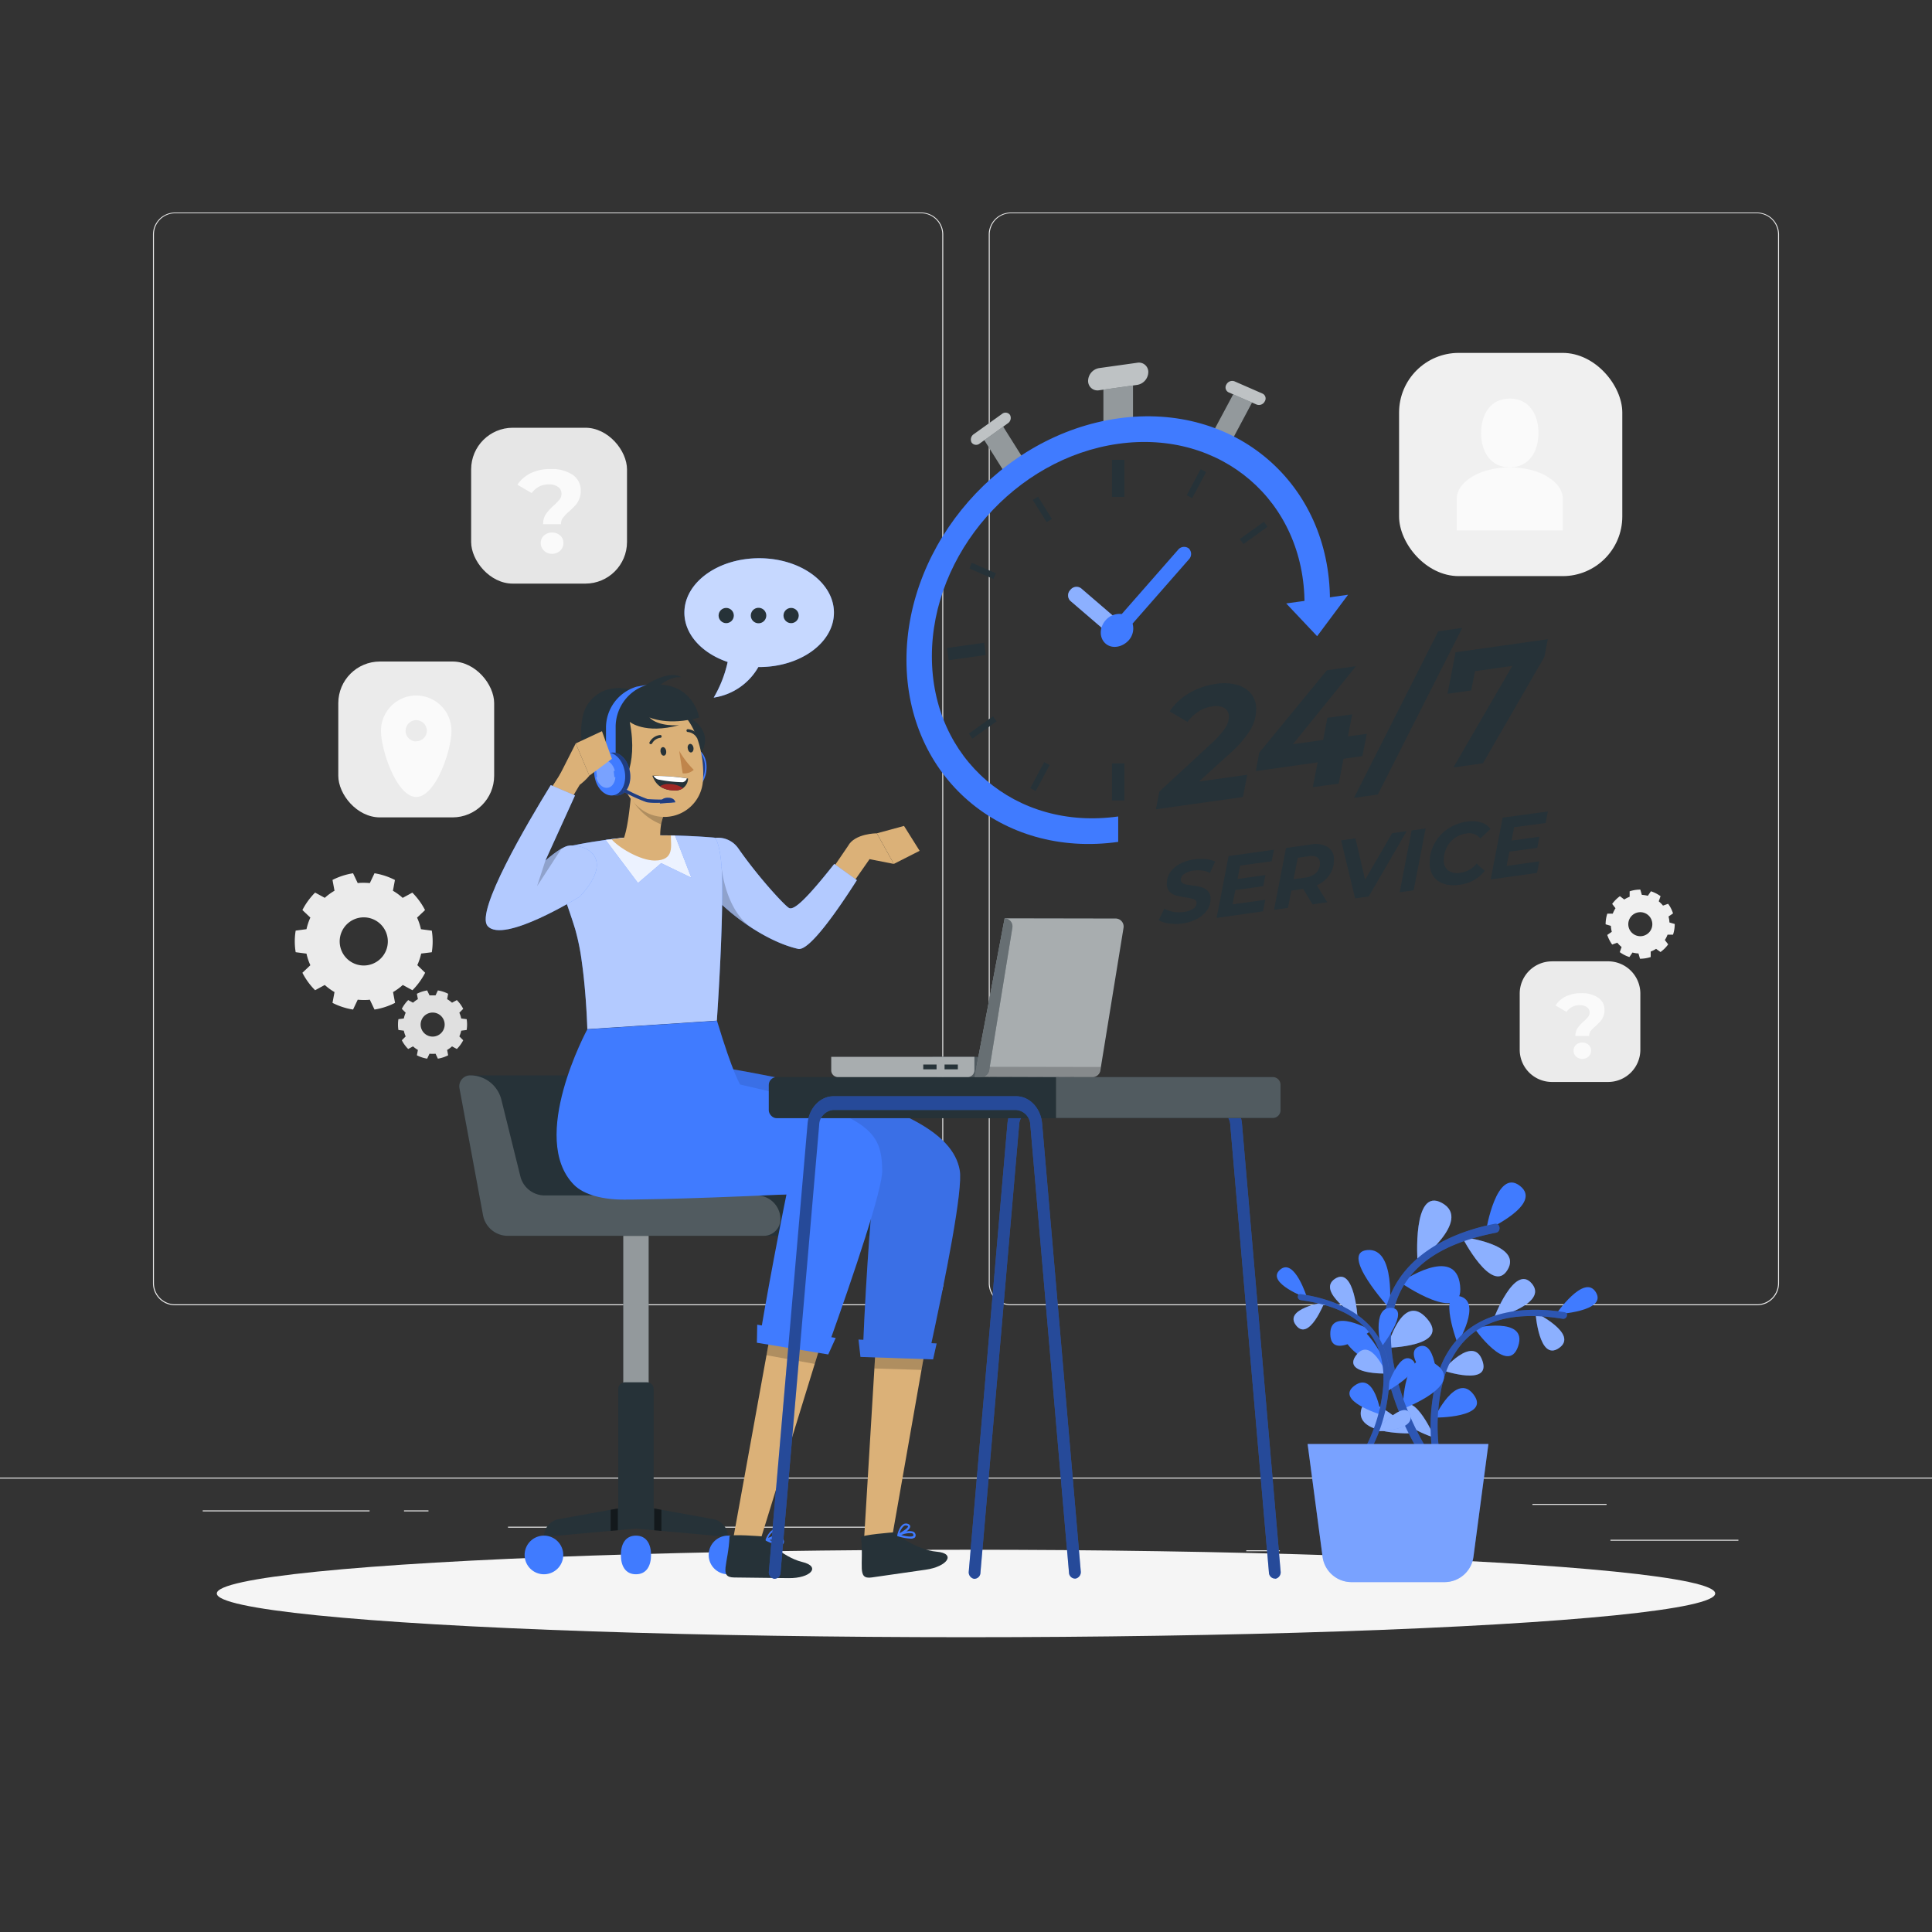 <svg xmlns="http://www.w3.org/2000/svg" viewBox="0 0 500 500"><rect x="0" y="0" width="500" height="500" fill="#333333" stroke="none"/><g id="freepik--background-complete--inject-2"><rect x="416.78" y="398.49" width="33.12" height="0.25" style="fill:#ebebeb"></rect><rect x="322.53" y="401.21" width="8.69" height="0.25" style="fill:#ebebeb"></rect><rect x="396.59" y="389.21" width="19.19" height="0.25" style="fill:#ebebeb"></rect><rect x="52.46" y="390.89" width="43.19" height="0.25" style="fill:#ebebeb"></rect><rect x="104.56" y="390.89" width="6.33" height="0.25" style="fill:#ebebeb"></rect><rect x="131.47" y="395.11" width="93.68" height="0.25" style="fill:#ebebeb"></rect><path d="M238.4,337.8H45.3a5.71,5.71,0,0,1-5.71-5.71V60.66A5.71,5.71,0,0,1,45.3,55H238.4a5.71,5.71,0,0,1,5.71,5.71V332.09A5.71,5.71,0,0,1,238.4,337.8ZM45.3,55.2a5.47,5.47,0,0,0-5.46,5.46V332.09a5.47,5.47,0,0,0,5.46,5.46H238.4a5.47,5.47,0,0,0,5.46-5.46V60.66a5.47,5.47,0,0,0-5.46-5.46Z" style="fill:#ebebeb"></path><path d="M454.7,337.8H261.6a5.71,5.71,0,0,1-5.71-5.71V60.66A5.71,5.71,0,0,1,261.6,55H454.7a5.71,5.71,0,0,1,5.71,5.71V332.09A5.71,5.71,0,0,1,454.7,337.8ZM261.6,55.2a5.47,5.47,0,0,0-5.46,5.46V332.09a5.47,5.47,0,0,0,5.46,5.46H454.7a5.47,5.47,0,0,0,5.46-5.46V60.66a5.47,5.47,0,0,0-5.46-5.46Z" style="fill:#ebebeb"></path><rect y="382.4" width="500" height="0.25" style="fill:#ebebeb"></rect><rect x="362.08" y="91.33" width="57.77" height="57.77" rx="15.44" style="fill:#f0f0f0"></rect><path d="M398.15,112.05c0,4.92-2.5,8.9-7.42,8.9s-7.42-4-7.42-8.9,2.5-8.91,7.42-8.91S398.15,107.13,398.15,112.05Z" style="fill:#fafafa"></path><path d="M390.73,137.28h13.73v-8.16c0-4.51-6.15-8.17-13.73-8.17S377,124.61,377,129.12v8.16Z" style="fill:#fafafa"></path><rect x="121.93" y="110.7" width="40.34" height="40.34" rx="10.78" style="fill:#e6e6e6"></rect><path d="M141.28,133.05a13.42,13.42,0,0,1,2.09-2.29,13.14,13.14,0,0,0,1.48-1.54,2.33,2.33,0,0,0,.47-1.42,2.1,2.1,0,0,0-.9-1.79,4,4,0,0,0-2.39-.65,5.27,5.27,0,0,0-2.55.59,5.52,5.52,0,0,0-1.88,1.66l-3.69-2.16a8.54,8.54,0,0,1,3.46-3,11.57,11.57,0,0,1,5.18-1.07,9.67,9.67,0,0,1,5.63,1.49A4.81,4.81,0,0,1,150.3,127a5.36,5.36,0,0,1-.42,2.2,5.74,5.74,0,0,1-1,1.6c-.4.44-.91.94-1.54,1.51a12.4,12.4,0,0,0-1.65,1.7,2.65,2.65,0,0,0-.52,1.66h-4.61A4.48,4.48,0,0,1,141.28,133.05Zm-.49,9.47a2.62,2.62,0,0,1-.84-2,2.53,2.53,0,0,1,.83-1.93,3.23,3.23,0,0,1,4.21,0,2.53,2.53,0,0,1,.82,1.93,2.62,2.62,0,0,1-.84,2,3.1,3.1,0,0,1-4.18,0Z" style="fill:#fafafa"></path><path d="M401.64,248.79h14.53a8.35,8.35,0,0,1,8.35,8.35v14.53a8.34,8.34,0,0,1-8.34,8.34H401.64a8.34,8.34,0,0,1-8.34-8.34V257.14a8.34,8.34,0,0,1,8.34-8.34Z" style="fill:#ebebeb"></path><path d="M408.26,266.09a10.41,10.41,0,0,1,1.62-1.77,9.94,9.94,0,0,0,1.15-1.2,1.76,1.76,0,0,0,.36-1.09,1.59,1.59,0,0,0-.7-1.38,3.05,3.05,0,0,0-1.85-.51,4,4,0,0,0-3.42,1.74l-2.86-1.67a6.56,6.56,0,0,1,2.68-2.34,9,9,0,0,1,4-.83,7.43,7.43,0,0,1,4.36,1.16,3.72,3.72,0,0,1,1.64,3.21,4.23,4.23,0,0,1-.32,1.7,4.37,4.37,0,0,1-.78,1.24,14.88,14.88,0,0,1-1.19,1.17,10.68,10.68,0,0,0-1.28,1.31,2.15,2.15,0,0,0-.4,1.29h-3.56A3.47,3.47,0,0,1,408.26,266.09Zm-.38,7.33a2,2,0,0,1-.64-1.52,2,2,0,0,1,.63-1.5,2.51,2.51,0,0,1,3.26,0,2,2,0,0,1,.64,1.5,2,2,0,0,1-.65,1.52,2.22,2.22,0,0,1-1.62.63A2.26,2.26,0,0,1,407.88,273.42Z" style="fill:#fafafa"></path><rect x="87.55" y="171.2" width="40.34" height="40.34" rx="10.78" style="fill:#ebebeb"></rect><path d="M107.72,180a9.12,9.12,0,0,0-9.12,9.13c0,5,4.08,17.12,9.12,17.12s9.12-12.09,9.12-17.12A9.12,9.12,0,0,0,107.72,180Zm0,11.88a2.75,2.75,0,1,1,2.75-2.75A2.75,2.75,0,0,1,107.72,191.84Z" style="fill:#fafafa"></path><path d="M111.75,246.44a17.86,17.86,0,0,0,0-5.59l-2.81-.37a15,15,0,0,0-1-3l2.06-1.95a18.14,18.14,0,0,0-3.29-4.52l-2.5,1.36a14.8,14.8,0,0,0-2.52-1.84l.52-2.79A17.76,17.76,0,0,0,96.92,226l-1.21,2.55c-.51-.05-1-.08-1.56-.08s-1.06,0-1.57.08L91.37,226a17.76,17.76,0,0,0-5.32,1.73l.52,2.79a14.8,14.8,0,0,0-2.52,1.84L81.55,231a18.14,18.14,0,0,0-3.29,4.52l2.06,1.95a15,15,0,0,0-1,3l-2.8.37a17.1,17.1,0,0,0,0,5.59l2.8.37a15,15,0,0,0,1,3l-2.06,1.95a18,18,0,0,0,3.29,4.52l2.5-1.36a14.8,14.8,0,0,0,2.52,1.84l-.52,2.79a17.76,17.76,0,0,0,5.32,1.73l1.21-2.55c.51.05,1,.08,1.57.08s1,0,1.56-.08l1.21,2.55a17.76,17.76,0,0,0,5.32-1.73l-.52-2.79a14.8,14.8,0,0,0,2.52-1.84l2.5,1.36a18.14,18.14,0,0,0,3.29-4.52L108,249.78a15.18,15.18,0,0,0,1-3Zm-17.6,3.43a6.23,6.23,0,1,1,6.22-6.22A6.23,6.23,0,0,1,94.15,249.87Z" style="fill:#ebebeb"></path><path d="M120.77,266.56a9.33,9.33,0,0,0,.11-1.4,9.13,9.13,0,0,0-.11-1.4l-1.41-.18a7.41,7.41,0,0,0-.48-1.49l1-1a9,9,0,0,0-1.65-2.27l-1.25.68a7.84,7.84,0,0,0-1.26-.92l.26-1.39a8.84,8.84,0,0,0-2.66-.87l-.6,1.28c-.26,0-.52,0-.78,0s-.53,0-.79,0l-.6-1.28a8.84,8.84,0,0,0-2.66.87l.26,1.39a7.84,7.84,0,0,0-1.26.92l-1.25-.68a9,9,0,0,0-1.65,2.27l1,1a7.41,7.41,0,0,0-.48,1.49l-1.4.18a8,8,0,0,0-.11,1.4,8.18,8.18,0,0,0,.11,1.4l1.4.18a7.32,7.32,0,0,0,.48,1.48l-1,1a9,9,0,0,0,1.65,2.26l1.25-.68a6.79,6.79,0,0,0,1.26.92l-.26,1.39a8.84,8.84,0,0,0,2.66.87l.6-1.28a7.72,7.72,0,0,0,1.57,0l.6,1.28a8.84,8.84,0,0,0,2.66-.87l-.26-1.39a6.79,6.79,0,0,0,1.26-.92l1.25.68a9,9,0,0,0,1.65-2.26l-1-1a7.32,7.32,0,0,0,.48-1.48Zm-8.8,1.71a3.11,3.11,0,1,1,3.11-3.11A3.12,3.12,0,0,1,112,268.27Z" style="fill:#e0e0e0"></path><path d="M429.74,246.38a10.11,10.11,0,0,0,1.07-.91,9.05,9.05,0,0,0,.91-1.07l-.86-1.12a7,7,0,0,0,.7-1.39l1.42,0a8.9,8.9,0,0,0,.44-2.76l-1.37-.4a6.76,6.76,0,0,0-.24-1.54l1.17-.8a8.5,8.5,0,0,0-1.27-2.49l-1.33.47a7.17,7.17,0,0,0-.52-.58c-.19-.19-.38-.36-.58-.53l.47-1.33a9.16,9.16,0,0,0-2.49-1.27l-.8,1.17a8.19,8.19,0,0,0-1.55-.24l-.4-1.36a8.71,8.71,0,0,0-2.76.44l0,1.41a7.59,7.59,0,0,0-1.39.71l-1.13-.86a9.2,9.2,0,0,0-2,2l.86,1.12a8,8,0,0,0-.71,1.4l-1.41,0a9,9,0,0,0-.44,2.76l1.36.4a8,8,0,0,0,.24,1.54l-1.17.81a9.16,9.16,0,0,0,1.27,2.49l1.33-.48c.17.2.34.4.53.59s.38.36.58.52l-.47,1.33a8.5,8.5,0,0,0,2.49,1.27l.8-1.17a6.76,6.76,0,0,0,1.54.24l.4,1.37a9,9,0,0,0,2.77-.44l0-1.42a7.54,7.54,0,0,0,1.39-.7Zm-7.43-5a3.11,3.11,0,1,1,4.4,0A3.1,3.1,0,0,1,422.31,241.37Z" style="fill:#f0f0f0"></path></g><g id="freepik--Shadow--inject-2"><ellipse id="freepik--path--inject-2" cx="250" cy="412.39" rx="193.89" ry="11.32" style="fill:#f5f5f5"></ellipse></g><g id="freepik--Stopwatch--inject-2"><polygon points="285.56 113.76 285.56 98.18 293.22 97.1 293.22 112.68 285.56 113.76" style="fill:#263238"></polygon><polygon points="260.09 122.44 254.35 113.3 259.24 109.8 264.97 118.93 260.09 122.44" style="fill:#263238"></polygon><polygon points="313.8 112.06 319.54 101.32 324.42 103.45 318.69 114.2 313.8 112.06" style="fill:#263238"></polygon><g style="opacity:0.5"><polygon points="285.56 113.76 285.56 98.18 293.22 97.1 293.22 112.68 285.56 113.76" style="fill:#fff"></polygon><polygon points="260.09 122.44 254.35 113.3 259.24 109.8 264.97 118.93 260.09 122.44" style="fill:#fff"></polygon><polygon points="313.8 112.06 319.54 101.32 324.42 103.45 318.69 114.2 313.8 112.06" style="fill:#fff"></polygon></g><path d="M294.31,99.61,284.47,101a2.43,2.43,0,0,1-2.87-2.47h0a3.41,3.41,0,0,1,2.87-3.27l9.84-1.38a2.43,2.43,0,0,1,2.87,2.46h0A3.42,3.42,0,0,1,294.31,99.61Z" style="fill:#263238"></path><path d="M260.83,109.55l-7.29,5.24a1.44,1.44,0,0,1-2.09-.26h0a1.67,1.67,0,0,1,.56-2.17l7.3-5.23a1.42,1.42,0,0,1,2.08.26h0A1.66,1.66,0,0,1,260.83,109.55Z" style="fill:#263238"></path><path d="M325.24,104.71l-7.3-3.18a1.41,1.41,0,0,1-.56-2h0a1.69,1.69,0,0,1,2.09-.85l7.29,3.19a1.39,1.39,0,0,1,.56,2h0A1.68,1.68,0,0,1,325.24,104.71Z" style="fill:#263238"></path><path d="M294.31,99.61,284.47,101a2.43,2.43,0,0,1-2.87-2.47h0a3.41,3.41,0,0,1,2.87-3.27l9.84-1.38a2.43,2.43,0,0,1,2.87,2.46h0A3.42,3.42,0,0,1,294.31,99.61Z" style="fill:#fff;opacity:0.7"></path><path d="M260.83,109.55l-7.29,5.24a1.44,1.44,0,0,1-2.09-.26h0a1.67,1.67,0,0,1,.56-2.17l7.3-5.23a1.42,1.42,0,0,1,2.08.26h0A1.66,1.66,0,0,1,260.83,109.55Z" style="fill:#fff;opacity:0.7"></path><path d="M325.24,104.71l-7.3-3.18a1.41,1.41,0,0,1-.56-2h0a1.69,1.69,0,0,1,2.09-.85l7.29,3.19a1.39,1.39,0,0,1,.56,2h0A1.68,1.68,0,0,1,325.24,104.71Z" style="fill:#fff;opacity:0.7"></path><path d="M289.39,211.3c-26.63,3.74-48.22-14.81-48.22-41.44s21.59-51.26,48.22-55,48.22,14.81,48.22,41.44l6.58-.92c0-30.27-24.54-51.35-54.8-47.1s-54.8,32.24-54.8,62.5,24.53,51.35,54.8,47.1Z" style="fill:#407BFF"></path><rect x="265.32" y="200.19" width="7.64" height="1.6" transform="translate(-34.93 343.73) rotate(-61.9)" style="fill:#263238"></rect><rect x="305.81" y="124.38" width="7.64" height="1.6" transform="translate(53.36 339.34) rotate(-61.9)" style="fill:#263238"></rect><rect x="253.53" y="144.36" width="1.6" height="6.8" transform="translate(17.12 321.69) rotate(-66.41)" style="fill:#263238"></rect><rect x="268.34" y="127.48" width="1.6" height="6.77" transform="matrix(0.85, -0.53, 0.53, 0.85, -28.37, 163.25)" style="fill:#263238"></rect><rect x="250.49" y="187.45" width="7.68" height="1.6" transform="translate(-62.06 183.59) rotate(-35.66)" style="fill:#263238"></rect><rect x="320.61" y="137.11" width="7.68" height="1.6" transform="translate(-19.56 215.01) rotate(-35.66)" style="fill:#263238"></rect><rect x="245.26" y="167" width="9.69" height="3.2" transform="translate(-21.03 36.45) rotate(-8)" style="fill:#263238"></rect><rect x="287.79" y="119" width="3.2" height="9.6" style="fill:#263238"></rect><rect x="287.79" y="197.56" width="3.2" height="9.6" style="fill:#263238"></rect><path d="M277,152.68h0a2,2,0,0,0,0,2.82l10.74,9.22,2.81-3.21-10.73-9.23A2,2,0,0,0,277,152.68Z" style="fill:#407BFF"></path><path d="M277,152.68h0a2,2,0,0,0,0,2.82l10.74,9.22,2.81-3.21-10.73-9.23A2,2,0,0,0,277,152.68Z" style="fill:#fff;opacity:0.4"></path><polygon points="348.88 153.92 340.87 164.65 332.87 156.17 348.88 153.92" style="fill:#407BFF"></polygon><path d="M307.66,141.94h0a2,2,0,0,0-2.82.4L290.3,158.92a4.72,4.72,0,0,0-4.19,1.63c-1.64,1.88-1.64,4.55,0,6s4.32,1,6-.84a4.59,4.59,0,0,0,1-4.32l14.54-16.59A2,2,0,0,0,307.66,141.94Z" style="fill:#407BFF"></path></g><g id="freepik--Text--inject-2"><path d="M310.29,202.26l12.5-1.76-1.11,5.77-22.53,3.17.9-4.59,13.56-12.53a23.86,23.86,0,0,0,3.42-3.84,5.48,5.48,0,0,0,1-3,2.47,2.47,0,0,0-1.12-2.22,4.72,4.72,0,0,0-3.25-.43,8.57,8.57,0,0,0-3.45,1.29,10.56,10.56,0,0,0-2.89,2.7l-4.63-2.71a15.42,15.42,0,0,1,5-4.68,18.3,18.3,0,0,1,7-2.44,13,13,0,0,1,5.46.25,7,7,0,0,1,3.65,2.33,6.16,6.16,0,0,1,1.3,3.95,10.65,10.65,0,0,1-1.53,5.4,28.21,28.21,0,0,1-5.31,6.1Z" style="fill:#263238"></path><path d="M352.58,195.68l-4.88.69-1.24,6.42-6.71.94L341,197.3l-16,2.26.89-4.76,17.51-21.34,7.53-1.05L334.6,192.6l7.83-1.1,1.1-5.73,6.42-.9-1.11,5.72,4.89-.68Z" style="fill:#263238"></path><path d="M372.22,163.38l6.21-.88-21.85,43.12-6.16.86Z" style="fill:#263238"></path><path d="M400.57,165.43l-.89,4.59-15.9,27.52-7.65,1.08,15.26-26.29-9.65,1.36-1,5-6.12.86,2.08-10.75Z" style="fill:#263238"></path><path d="M302.57,239a7.21,7.21,0,0,1-2.7-.86l1.46-3a6.94,6.94,0,0,0,2.4.86,8.6,8.6,0,0,0,2.73,0,5.33,5.33,0,0,0,2.35-.82,1.76,1.76,0,0,0,.86-1.45,1,1,0,0,0-.69-1,10.38,10.38,0,0,0-2.19-.48,21.51,21.51,0,0,1-2.46-.51,3.79,3.79,0,0,1-1.66-1,2.88,2.88,0,0,1-.69-2.08,5.16,5.16,0,0,1,.87-2.89,6.77,6.77,0,0,1,2.49-2.19,11,11,0,0,1,3.73-1.17,11.94,11.94,0,0,1,3-.07,6.85,6.85,0,0,1,2.4.65l-1.35,2.94a5.59,5.59,0,0,0-1.95-.63,8.65,8.65,0,0,0-2.27,0,5.26,5.26,0,0,0-2.41.88,1.82,1.82,0,0,0-.89,1.49.93.93,0,0,0,.38.8,2.32,2.32,0,0,0,.95.43q.57.12,1.62.27a16.46,16.46,0,0,1,2.44.46,3.76,3.76,0,0,1,1.63,1,2.71,2.71,0,0,1,.67,2,5.09,5.09,0,0,1-.88,2.91,7,7,0,0,1-2.51,2.19A11.21,11.21,0,0,1,306.1,239,12.27,12.27,0,0,1,302.57,239Z" style="fill:#263238"></path><path d="M320.94,224l-.67,3.47,7.21-1-.55,2.88-7.23,1-.71,3.7,8.47-1.19-.6,3-12,1.69,3.1-16,11.74-1.65-.6,3Z" style="fill:#263238"></path><path d="M344.05,226.45a7.59,7.59,0,0,1-3.26,2.65l2.7,4.41-3.79.54-2.44-4-3.06.43-.87,4.47-3.61.51,3.1-16,6.33-.89a6.4,6.4,0,0,1,4.47.64,3.66,3.66,0,0,1,1.6,3.32A6.73,6.73,0,0,1,344.05,226.45Zm-3.45-.56a3.34,3.34,0,0,0,1-2.49,1.65,1.65,0,0,0-.75-1.55,3.3,3.3,0,0,0-2.15-.26l-2.84.4-1.09,5.55,3.06-.43A4.87,4.87,0,0,0,340.6,225.89Z" style="fill:#263238"></path><path d="M364.05,215.1,354.23,232l-3.53.49-3.62-15,3.71-.52,2.5,10.71,7-12.06Z" style="fill:#263238"></path><path d="M365.33,214.92l3.62-.51-3.1,16-3.62.51Z" style="fill:#263238"></path><path d="M373.6,228.71a5.16,5.16,0,0,1-2.68-2,6,6,0,0,1-.93-3.4,10.41,10.41,0,0,1,1.21-4.92,10.66,10.66,0,0,1,3.41-3.82,11.48,11.48,0,0,1,5-1.93,8.5,8.5,0,0,1,3.68.2,4.29,4.29,0,0,1,2.42,1.7l-2.6,2.49a3.65,3.65,0,0,0-3.74-1.29,6.47,6.47,0,0,0-3,1.22,6.82,6.82,0,0,0-2,2.46,7.11,7.11,0,0,0-.72,3.16,3.2,3.2,0,0,0,1.14,2.69,4.08,4.08,0,0,0,3.21.6,6.33,6.33,0,0,0,4.12-2.37l2.13,1.87a9.57,9.57,0,0,1-6.56,3.61A8.68,8.68,0,0,1,373.6,228.71Z" style="fill:#263238"></path><path d="M391.86,214.08l-.67,3.46,7.21-1-.55,2.87-7.23,1-.71,3.69,8.47-1.19-.6,3-12,1.69,3.11-16L400.6,210l-.6,3Z" style="fill:#263238"></path></g><g id="freepik--speech-bubble--inject-2"><path d="M196.47,144.47c-10.69,0-19.35,6.31-19.35,14.09,0,5.65,4.59,10.52,11.2,12.76a31.42,31.42,0,0,1-3.61,9.22,16,16,0,0,0,11.55-7.91h.21c10.69,0,19.35-6.3,19.35-14.08S207.16,144.47,196.47,144.47Z" style="fill:#407BFF"></path><path d="M196.47,144.47c-10.69,0-19.35,6.31-19.35,14.09,0,5.65,4.59,10.52,11.2,12.76a31.42,31.42,0,0,1-3.61,9.22,16,16,0,0,0,11.55-7.91h.21c10.69,0,19.35-6.3,19.35-14.08S207.16,144.47,196.47,144.47Z" style="fill:#fff;opacity:0.7"></path><circle cx="187.94" cy="159.3" r="1.97" style="fill:#263238"></circle><path d="M198.31,159.3a2,2,0,1,1-2-2A2,2,0,0,1,198.31,159.3Z" style="fill:#263238"></path><circle cx="204.74" cy="159.3" r="1.97" style="fill:#263238"></circle></g><g id="freepik--Plant--inject-2"><path d="M372,360.05s.13-13.35-4.73-11.59S372,360.05,372,360.05Z" style="fill:#407BFF"></path><path d="M377.22,347.69s6.44-10.68.62-12.21S377.22,347.69,377.22,347.69Z" style="fill:#407BFF"></path><path d="M402.67,340.15s13.37-.69,10.35-5.7S402.67,340.15,402.67,340.15Z" style="fill:#407BFF"></path><path d="M381.52,343.7s14-3.16,11.38,4.7S381.52,343.7,381.52,343.7Z" style="fill:#407BFF"></path><path d="M371.35,372.12S366,360,363,364.31,371.35,372.12,371.35,372.12Z" style="fill:#407BFF"></path><path d="M386.61,341.18s14.26-3.74,9.82-9S386.61,341.18,386.61,341.18Z" style="fill:#407BFF"></path><path d="M397.39,339.71s11.28,5.54,6.08,9.16S397.39,339.71,397.39,339.71Z" style="fill:#407BFF"></path><path d="M373.41,354.68s7.81-9.4,10.22-2.57S373.41,354.68,373.41,354.68Z" style="fill:#407BFF"></path><g style="opacity:0.4"><path d="M371.35,372.12S366,360,363,364.31,371.35,372.12,371.35,372.12Z" style="fill:#fff"></path><path d="M386.61,341.18s14.26-3.74,9.82-9S386.61,341.18,386.61,341.18Z" style="fill:#fff"></path><path d="M397.39,339.71s11.28,5.54,6.08,9.16S397.39,339.71,397.39,339.71Z" style="fill:#fff"></path><path d="M373.41,354.68s7.81-9.4,10.22-2.57S373.41,354.68,373.41,354.68Z" style="fill:#fff"></path></g><path d="M371.27,366.88s5.6-12,10.11-5.95S371.27,366.88,371.27,366.88Z" style="fill:#407BFF"></path><path d="M371.36,379.5a49,49,0,0,1,.71-23.64c4.58-15,18.63-18.53,32.83-16.26,1.13.18.63,1.88-.49,1.7-7.54-1.2-16-1.32-22.57,3.24-4.7,3.29-7.36,8.52-8.64,14a48.5,48.5,0,0,0-.11,20.53c.23,1.12-1.49,1.56-1.73.44Z" style="fill:#407BFF"></path><g style="opacity:0.3"><path d="M371.36,379.5a49,49,0,0,1,.71-23.64c4.58-15,18.63-18.53,32.83-16.26,1.13.18.63,1.88-.49,1.7-7.54-1.2-16-1.32-22.57,3.24-4.7,3.29-7.36,8.52-8.64,14a48.5,48.5,0,0,0-.11,20.53c.23,1.12-1.49,1.56-1.73.44Z"></path></g><path d="M360.23,356s-7-16.32-11.54-12.06S360.23,356,360.23,356Z" style="fill:#407BFF"></path><path d="M359.63,338.64s1.66-15.81-5.78-15.13S359.63,338.64,359.63,338.64Z" style="fill:#407BFF"></path><path d="M384.62,318.36s14.85-6.67,8.75-11.45S384.62,318.36,384.62,318.36Z" style="fill:#407BFF"></path><path d="M362.41,331.91s14.29-10,15.46.76S362.41,331.91,362.41,331.91Z" style="fill:#407BFF"></path><path d="M365.93,370.94s-12.59-12.38-13.72-5.84S365.93,370.94,365.93,370.94Z" style="fill:#407BFF"></path><path d="M366.86,326.62s14.26-10.78,6.4-15.25S366.86,326.62,366.86,326.62Z" style="fill:#407BFF"></path><path d="M378.37,320.13s15.79,1.83,11.78,8.5S378.37,320.13,378.37,320.13Z" style="fill:#407BFF"></path><path d="M359,348.81s3.9-14.85,10.28-7.58S359,348.81,359,348.81Z" style="fill:#407BFF"></path><g style="opacity:0.4"><path d="M365.93,370.94s-12.59-12.38-13.72-5.84S365.93,370.94,365.93,370.94Z" style="fill:#fff"></path><path d="M366.86,326.62s14.26-10.78,6.4-15.25S366.86,326.62,366.86,326.62Z" style="fill:#fff"></path><path d="M378.37,320.13s15.79,1.83,11.78,8.5S378.37,320.13,378.37,320.13Z" style="fill:#fff"></path><path d="M359,348.81s3.9-14.85,10.28-7.58S359,348.81,359,348.81Z" style="fill:#fff"></path></g><path d="M363.06,364.6s0-17.07,8.34-11.66S363.06,364.6,363.06,364.6Z" style="fill:#407BFF"></path><path d="M369.85,379.92c-5.86-8.57-10.38-19-11.74-29.08-2.74-20.24,11.36-30.69,28.75-34.13,1.38-.27,1.71,2,.35,2.3-9.23,1.82-19,5.39-24,13.79-3.61,6.05-3.87,13.58-2.42,20.8a70.27,70.27,0,0,0,10.78,25,1.08,1.08,0,1,1-1.74,1.28Z" style="fill:#407BFF"></path><g style="opacity:0.3"><path d="M369.85,379.92c-5.86-8.57-10.38-19-11.74-29.08-2.74-20.24,11.36-30.69,28.75-34.13,1.38-.27,1.71,2,.35,2.3-9.23,1.82-19,5.39-24,13.79-3.61,6.05-3.87,13.58-2.42,20.8a70.27,70.27,0,0,0,10.78,25,1.08,1.08,0,1,1-1.74,1.28Z"></path></g><path d="M358.57,360.29s3.32-11.07,6.88-8.37S358.57,360.29,358.57,360.29Z" style="fill:#407BFF"></path><path d="M357.41,348.73s-2.57-10.49,2.63-10.25S357.41,348.73,357.41,348.73Z" style="fill:#407BFF"></path><path d="M338.32,336s-10.87-4-7.08-7.37S338.32,336,338.32,336Z" style="fill:#407BFF"></path><path d="M354.89,344.32s-10.78-6.21-10.61,1S354.89,344.32,354.89,344.32Z" style="fill:#407BFF"></path><path d="M356,370.42s7.58-8.61,8.95-4.29S356,370.42,356,370.42Z" style="fill:#407BFF"></path><path d="M351.33,340.93s-10.82-6.76-5.8-10S351.33,340.93,351.33,340.93Z" style="fill:#407BFF"></path><path d="M342.79,337s-10.74,1.68-7.37,6S342.79,337,342.79,337Z" style="fill:#407BFF"></path><path d="M358.77,355.48s-4-9.78-7.79-4.75S358.77,355.48,358.77,355.48Z" style="fill:#407BFF"></path><g style="opacity:0.4"><path d="M356,370.42s7.58-8.61,8.95-4.29S356,370.42,356,370.42Z" style="fill:#fff"></path><path d="M351.33,340.93s-10.82-6.76-5.8-10S351.33,340.93,351.33,340.93Z" style="fill:#fff"></path><path d="M342.79,337s-10.74,1.68-7.37,6S342.79,337,342.79,337Z" style="fill:#fff"></path><path d="M358.77,355.48s-4-9.78-7.79-4.75S358.77,355.48,358.77,355.48Z" style="fill:#fff"></path></g><path d="M357.39,366.11s-1.53-11.37-6.82-7.52S357.39,366.11,357.39,366.11Z" style="fill:#407BFF"></path><path d="M354.08,376.51a42.25,42.25,0,0,0,5.48-19.71c.07-13.56-10.62-20.1-22.94-21.88-1-.14-1,1.4,0,1.54,6.54.94,13.59,3,17.81,8.48,3,3.92,3.9,8.93,3.55,13.78a42,42,0,0,1-5.19,17c-.48.86.83,1.67,1.32.8Z" style="fill:#407BFF"></path><g style="opacity:0.3"><path d="M354.08,376.51a42.25,42.25,0,0,0,5.48-19.71c.07-13.56-10.62-20.1-22.94-21.88-1-.14-1,1.4,0,1.54,6.54.94,13.59,3,17.81,8.48,3,3.92,3.9,8.93,3.55,13.78a42,42,0,0,1-5.19,17c-.48.86.83,1.67,1.32.8Z"></path></g><path d="M385.2,373.7l-3.87,29.19a7.56,7.56,0,0,1-7.49,6.56H349.77a7.56,7.56,0,0,1-7.49-6.56l-3.87-29.19Z" style="fill:#407BFF"></path><path d="M385.2,373.7l-3.87,29.19a7.56,7.56,0,0,1-7.49,6.56H349.77a7.56,7.56,0,0,1-7.49-6.56l-3.87-29.19Z" style="fill:#fff;opacity:0.3"></path></g><g id="freepik--Character--inject-2"><rect x="161.3" y="317.63" width="6.57" height="43.18" style="fill:#263238"></rect><rect x="161.3" y="317.63" width="6.57" height="43.18" style="fill:#fff;opacity:0.5"></rect><path d="M184.55,393.15l-15.39-2.78v-30.9a1.72,1.72,0,0,0-1.73-1.73h-5.69a1.73,1.73,0,0,0-1.74,1.73v30.9l-15.38,2.78a4.67,4.67,0,0,0-3.85,4.6l23.81-2.15,23.82,2.15A4.68,4.68,0,0,0,184.55,393.15Z" style="fill:#263238"></path><path d="M145.77,402.42a5,5,0,1,1-5-5A5,5,0,0,1,145.77,402.42Z" style="fill:#407BFF"></path><path d="M193.4,402.42a5,5,0,1,1-5-5A5,5,0,0,1,193.4,402.42Z" style="fill:#407BFF"></path><path d="M168.49,402.42c0,2.76-1.14,5-3.91,5s-3.9-2.24-3.9-5,1.14-5,3.9-5S168.49,399.66,168.49,402.42Z" style="fill:#407BFF"></path><g style="opacity:0.5"><polygon points="169.31 390.39 169.31 396.03 171.17 396.2 171.17 390.73 169.31 390.39"></polygon><polygon points="158.04 390.72 158.04 396.19 159.9 396.03 159.9 390.39 158.04 390.72"></polygon></g><path d="M121.69,278.3a2.83,2.83,0,0,0-2.78,3.34l6.1,32.87a6.5,6.5,0,0,0,6.39,5.32h96.13a4.31,4.31,0,0,0,4.31-4.32,6.13,6.13,0,0,0-6.13-6.13H170.86a6.51,6.51,0,0,1-6.32-4.94l-4.91-19.82a8.32,8.32,0,0,0-8.07-6.32Z" style="fill:#263238"></path><path d="M134.67,304.44l-4.91-19.82a8.32,8.32,0,0,0-8.07-6.32h0a2.83,2.83,0,0,0-2.78,3.34l6.1,32.87a6.5,6.5,0,0,0,6.39,5.32h66.25a4.31,4.31,0,0,0,4.32-4.32h0a6.14,6.14,0,0,0-6.13-6.13H141A6.5,6.5,0,0,1,134.67,304.44Z" style="fill:#263238"></path><path d="M134.67,304.44l-4.91-19.82a8.32,8.32,0,0,0-8.07-6.32h0a2.83,2.83,0,0,0-2.78,3.34l6.1,32.87a6.5,6.5,0,0,0,6.39,5.32h66.25a4.31,4.31,0,0,0,4.32-4.32h0a6.14,6.14,0,0,0-6.13-6.13H141A6.5,6.5,0,0,1,134.67,304.44Z" style="fill:#fff;opacity:0.2"></path><path d="M175.28,184.25s10.94,3.26,5.83,11.35l-4.75-6.92Z" style="fill:#263238"></path><polygon points="214.69 225.95 219.46 218.95 224.18 220.45 225.04 222.35 219.16 230.76 214.69 225.95" style="fill:#dbb178"></polygon><path d="M221.76,227.78c-4.78,7.5-12.32,18.44-15.2,17.79-8.46-1.89-20.09-9.9-26.06-18.7a6.4,6.4,0,0,1,1.27-8.57l0-.06a6.39,6.39,0,0,1,9,.92c.11.13.21.27.31.41,5.29,7.59,12,14.79,13.1,15.4,1.29.74,4.64-2.43,11.73-11.39Z" style="fill:#407BFF"></path><path d="M221.76,227.78c-4.78,7.5-12.32,18.44-15.2,17.79-8.46-1.89-20.09-9.9-26.06-18.7a6.4,6.4,0,0,1,1.27-8.57l0-.06a6.39,6.39,0,0,1,9,.92c.11.13.21.27.31.41,5.29,7.59,12,14.79,13.1,15.4,1.29.74,4.64-2.43,11.73-11.39Z" style="fill:#fff;opacity:0.6"></path><path d="M221.87,221.73l9.45,1.85-4.4-7.92s-5.72,0-7.46,3.29Z" style="fill:#dbb178"></path><path d="M194.5,240.1c-6.85-4.68-7.76-15.66-7.76-15.66l-3.88-1.77L181,227.61A51.66,51.66,0,0,0,194.5,240.1Z" style="opacity:0.2"></path><polygon points="238 220.19 233.96 213.75 226.93 215.66 231.32 223.58 238 220.19" style="fill:#dbb178"></polygon><path d="M185.52,264.14,152,266.34s-.24-9-1.41-17.29a59.25,59.25,0,0,0-1.72-8.54c-.87-2.86-2-6.07-3.3-9.8-.17-.46-.34-.92-.53-1.4-.44-1.16-.89-2.37-1.4-3.63v-.06a5,5,0,0,1,2.89-6.39,4.44,4.44,0,0,1,.71-.21c2.13-.45,4.28-.86,6.46-1.2l1.88-.28a130.36,130.36,0,0,1,15.15-1.36c2.63,0,5.44.08,7.84.19l2,.1c2.54.15,4.3.31,4.3.31s1.1.22,1.75,6.11a9,9,0,0,0,.1,1c.08,1.22.15,2.76.18,4.61C187,236.06,186.55,248.75,185.52,264.14Z" style="fill:#407BFF"></path><path d="M185.52,264.14,152,266.34s-.24-9-1.41-17.29a59.25,59.25,0,0,0-1.72-8.54c-.87-2.86-2-6.07-3.3-9.8-.17-.46-.34-.92-.53-1.4-.44-1.16-.89-2.37-1.4-3.63v-.06a5,5,0,0,1,2.89-6.39,4.44,4.44,0,0,1,.71-.21c2.13-.45,4.28-.86,6.46-1.2l1.88-.28a130.36,130.36,0,0,1,15.15-1.36c2.63,0,5.44.08,7.84.19l2,.1c2.54.15,4.3.31,4.3.31s1.1.22,1.75,6.11a9,9,0,0,0,.1,1c.08,1.22.15,2.76.18,4.61C187,236.06,186.55,248.75,185.52,264.14Z" style="fill:#fff;opacity:0.6"></path><path d="M156.75,217.38l8.36,11.14,6-5.14,7.8,3.76-4.22-10.91c-1.3,0-2.64,0-3.93,0A128.17,128.17,0,0,0,156.75,217.38Z" style="fill:#407BFF"></path><path d="M156.75,217.38l8.36,11.14,6-5.14,7.8,3.76-4.22-10.91c-1.3,0-2.64,0-3.93,0A128.17,128.17,0,0,0,156.75,217.38Z" style="fill:#fff;opacity:0.9"></path><polygon points="230.74 398.57 223.61 398.57 226.86 344.75 240.2 344.75 230.74 398.57" style="fill:#dbb178"></polygon><path d="M222.82,397.89c-.08-.68,8.43-1.32,8.43-1.32s5.92,4.56,11.12,5,2.81,3.89-2.82,4.67l-13.93,2C221.62,408.83,223.64,405,222.82,397.89Z" style="fill:#263238"></path><path d="M235.52,398.18a12.5,12.5,0,0,1-3.19-.61.24.24,0,0,1-.11-.06h0a.37.37,0,0,1,0-.21c0-.09.47-2.2,1.56-2.82a1.33,1.33,0,0,1,1.1-.13c.53.16.67.46.68.67,0,.43-.41.91-1,1.35a3.21,3.21,0,0,1,1.74,0,1,1,0,0,1,.56.53.92.92,0,0,1-.09,1A1.69,1.69,0,0,1,235.52,398.18Zm-2.29-.9c1.28.33,2.78.55,3.11.19.08-.07.06-.22,0-.4a.44.44,0,0,0-.27-.25A5.23,5.23,0,0,0,233.23,397.28Zm1.16-2.5a.79.79,0,0,0-.42.12,3.65,3.65,0,0,0-1.15,1.89c1.1-.63,2.2-1.42,2.2-1.76,0-.06-.12-.14-.31-.21A1.12,1.12,0,0,0,234.39,394.78Z" style="fill:#407BFF"></path><polygon points="226.29 354.16 238.48 354.53 240.2 344.75 226.86 344.75 226.29 354.16" style="opacity:0.2"></polygon><polygon points="196.52 399.48 189.69 398.57 200.5 338.98 213.98 342.83 196.52 399.48" style="fill:#dbb178"></polygon><path d="M188.8,397.62c0-.7,8.52,0,8.52,0s5.17,5.39,10.24,6.6,2.2,4.28-3.48,4.2L190,408.25C185.93,408.21,188.53,404.8,188.8,397.62Z" style="fill:#263238"></path><path d="M201.8,399.84a10.66,10.66,0,0,1-3.57-1.1l-.07-.06h0a.09.09,0,0,1,0-.07.23.23,0,0,1,0-.2c0-.08.78-2.08,2-2.55a1.32,1.32,0,0,1,1.1,0c.5.25.59.55.57.76,0,.43-.54.84-1.17,1.18a3.18,3.18,0,0,1,1.72.27.91.91,0,0,1,.46.6.85.85,0,0,1-.23.95A1.2,1.2,0,0,1,201.8,399.84Zm-2.67-1.28c1.22.52,2.67,1,3,.66.08-.06.1-.2,0-.4a.44.44,0,0,0-.22-.28A5.39,5.39,0,0,0,199.13,398.56Zm1.4-2.3a.92.92,0,0,0-.32.07A3.64,3.64,0,0,0,198.8,398c1.22-.45,2.37-1.1,2.39-1.42,0-.06-.1-.16-.27-.24a1,1,0,0,0-.34-.1Z" style="fill:#407BFF"></path><polygon points="213.98 342.83 200.5 338.98 198.37 350.73 210.85 352.98 213.98 342.83" style="opacity:0.2"></polygon><path d="M223.33,349.37l17.15.9c4.39-20.22,8.77-42.51,7.9-47.4-1.65-9.37-14.38-18.91-63.8-27l-23,34.56s33.64-1.57,64.3-1.57C225.87,308.88,224.16,328.12,223.33,349.37Z" style="fill:#407BFF"></path><path d="M223.33,349.37l17.15.9c4.39-20.22,8.77-42.51,7.9-47.4-1.65-9.37-14.38-18.91-63.8-27l-23,34.56s33.64-1.57,64.3-1.57C225.87,308.88,224.16,328.12,223.33,349.37Z" style="opacity:0.1"></path><polygon points="222.18 346.68 222.69 351.17 241.48 351.81 242.4 347.68 222.18 346.68" style="fill:#407BFF"></polygon><path d="M173.63,216.21l-2.9,0c-4.16.13-8.31.47-12.44,1,1.8,2.15,7.41,5.5,11.17,5.5C174.71,222.67,173.54,218.77,173.63,216.21Z" style="fill:#dbb178"></path><path d="M196.67,345.89l17.53,2.85c7.12-19.93,14.24-41.14,14.12-45.92-.24-9.52-2.33-14.46-36.76-22.14,0,0-1.83-2.67-6-16.5L152,266.38s-15.31,28.2-3.46,40.24c2.62,2.68,7.77,3.88,13,3.83,0,0,12.1.06,42-1.34C203.55,309.11,200,326.17,196.67,345.89Z" style="fill:#407BFF"></path><polygon points="195.97 342.83 216.28 346.26 214.35 350.53 195.88 347.5 195.97 342.83" style="fill:#407BFF"></polygon><polygon points="222.18 346.68 222.69 351.17 241.48 351.81 242.4 347.68 222.18 346.68" style="opacity:0.1"></polygon><path d="M171.09,213.32a19.12,19.12,0,0,0,.3,7.42l-9.19-1.35a1.3,1.3,0,0,1-1-1.81c1.26-2.86,1.76-8.62,2.07-11.27.17-1.6.24-3.06.25-4.08s0-1.4,0-1.4l4.11,1.88,6.71,3.07A22,22,0,0,0,171.09,213.32Z" style="fill:#dbb178"></path><path d="M174.36,205.78a22.13,22.13,0,0,0-3.3,7.54,15.16,15.16,0,0,1-7.81-7c.18-1.6.25-3.06.26-4.08,1.46.15,2.82.3,4.12.48Z" style="isolation:isolate;opacity:0.2"></path><path d="M174.85,199.22c-.27,3.07,1.3,5.55,3.5,5.55s4.21-2.48,4.48-5.55-1.3-5.56-3.5-5.56S175.12,196.15,174.85,199.22Z" style="fill:#407BFF"></path><path d="M174.46,199.22c-.27,3.07,1.3,5.55,3.5,5.55s4.2-2.48,4.47-5.55-1.3-5.56-3.5-5.56S174.72,196.15,174.46,199.22Z" style="opacity:0.5"></path><path d="M159.07,193.82c1.64,7.52,2.21,12,6.65,15.43a10,10,0,0,0,16.2-7.21c.59-7-2.19-18.13-10.11-20.26A10.12,10.12,0,0,0,159.07,193.82Z" style="fill:#dbb178"></path><path d="M157.33,201.67a8.27,8.27,0,0,0,4.78,2.84c2.37.4,2.91-1.79,1.7-3.92-1.08-1.91-3.63-4.42-5.75-3.86S155.8,199.82,157.33,201.67Z" style="fill:#dbb178"></path><path d="M170.94,194.56c.1.62.5,1.08.91,1s.65-.59.56-1.2-.5-1.08-.91-1S170.85,193.94,170.94,194.56Z" style="fill:#263238"></path><path d="M178,193.73c.09.62.5,1.08.9,1s.66-.59.57-1.21-.51-1.07-.91-1S177.85,193.11,178,193.73Z" style="fill:#263238"></path><path d="M175.77,194.3a23.66,23.66,0,0,0,3.77,4.93,3.53,3.53,0,0,1-2.87.9Z" style="fill:#c0854b"></path><path d="M168.43,192.57a.41.41,0,0,1-.18,0,.36.36,0,0,1-.14-.5,3.5,3.5,0,0,1,2.74-1.85.35.35,0,0,1,.38.34.36.36,0,0,1-.34.39,2.75,2.75,0,0,0-2.14,1.48A.37.37,0,0,1,168.43,192.57Z" style="fill:#263238"></path><path d="M180.59,191a.34.34,0,0,1-.3-.16,3.07,3.07,0,0,0-2.32-1.4.37.37,0,0,1,0-.73h0a3.77,3.77,0,0,1,2.92,1.72.37.37,0,0,1-.09.51A.42.42,0,0,1,180.59,191Z" style="fill:#263238"></path><path d="M160.54,203.71s4.78-4.89,2.44-16.89c0,0,3.85,3.27,12.79.85,0,0-5.29.52-7.71-2,0,0,4.93,2.29,12.9,0,0,0-1.42-8.07-10-8.48,0,0,2.77-2.33,5.44-1.88,0,0-2.73-2.35-9.66,2.22L164,178.65s-7.72-2.78-12,3.76C148.59,187.58,150.3,203.86,160.54,203.71Z" style="fill:#263238"></path><path d="M178.07,201.5s-2.42-.61-9.24-.76c.76,2.07,2.21,3.78,5.71,3.82A3.18,3.18,0,0,0,178.07,201.5Z" style="fill:#263238"></path><path d="M173,202.91a6.42,6.42,0,0,1,3.79,1.07,3.66,3.66,0,0,1-2.2.57,6.26,6.26,0,0,1-3.77-1.07A3.66,3.66,0,0,1,173,202.91Z" style="fill:#a02724"></path><path d="M177.76,201.44a1.41,1.41,0,0,1-1.09,1,36.33,36.33,0,0,1-6-.64,1.92,1.92,0,0,1-1.52-1A55.8,55.8,0,0,1,177.76,201.44Z" style="fill:#fff"></path><path d="M156.83,196.41v-8.07a11.09,11.09,0,0,1,7.92-10.63l2.7-.48a11.37,11.37,0,0,0-8.12,10.9v8.28Z" style="fill:#407BFF"></path><path d="M163.1,200.32c.27,3.07-1.3,5.55-3.5,5.55s-4.21-2.48-4.47-5.55,1.3-5.56,3.5-5.56S162.83,197.25,163.1,200.32Z" style="fill:#407BFF"></path><path d="M163.1,200.32c.27,3.07-1.3,5.55-3.5,5.55s-4.21-2.48-4.47-5.55,1.3-5.56,3.5-5.56S162.83,197.25,163.1,200.32Z" style="opacity:0.5"></path><path d="M161.77,200.32c.26,3.07-1.3,5.55-3.51,5.55s-4.2-2.48-4.47-5.55,1.3-5.56,3.5-5.56S161.5,197.25,161.77,200.32Z" style="fill:#407BFF"></path><path d="M159,201.13l-.18-1.62h.31c-.4-1.59-1.52-2.78-2.75-2.78s-2.13,1.19-2.26,2.78h.21l.18,1.62h-.24c.4,1.59,1.52,2.77,2.74,2.77s2.14-1.18,2.26-2.77Z" style="fill:#fff;opacity:0.3"></path><path d="M144.63,201,149,192.4l3.53,8.34s-3.54,4.5-7.19,3.85Z" style="fill:#dbb178"></path><polygon points="155.79 189.23 158.36 196.38 152.52 200.74 149 192.4 155.79 189.23" style="fill:#dbb178"></polygon><polygon points="145.78 210.26 149.98 203.19 149.54 200.31 145.84 199 140.57 207.2 145.78 210.26" style="fill:#dbb178"></polygon><path d="M148.81,205.86l-7.67,16.88s3.73-3.35,5.79-3.83c3.28-.77,13.18,2.22,3.15,13.11,0,0-19.86,12.41-23.91,7.6-3.15-3.74,10.23-26.47,16.36-36.43Z" style="fill:#407BFF"></path><path d="M148.81,205.86l-7.67,16.88s3.73-3.35,5.79-3.83c3.28-.77,13.18,2.22,3.15,13.11,0,0-19.86,12.41-23.91,7.6-3.15-3.74,10.23-26.47,16.36-36.43Z" style="fill:#fff;opacity:0.6"></path><path d="M141.14,222.74,139,229.33l6.28-9.66A30.31,30.31,0,0,0,141.14,222.74Z" style="opacity:0.2"></path><path d="M169.87,207.77a14.14,14.14,0,0,1-2.51-.16,40.13,40.13,0,0,1-6.19-2.84l.4-.72a40.53,40.53,0,0,0,6,2.75,38.79,38.79,0,0,0,6.4,0l.06.83C173.87,207.63,171.77,207.77,169.87,207.77Z" style="fill:#407BFF"></path><path d="M170.77,207.94l4-.3s-.11-1.24-2-1.19S170.77,207.94,170.77,207.94Z" style="fill:#407BFF"></path><g style="opacity:0.5"><path d="M169.87,207.77a14.14,14.14,0,0,1-2.51-.16,40.13,40.13,0,0,1-6.19-2.84l.4-.72a40.53,40.53,0,0,0,6,2.75,38.79,38.79,0,0,0,6.4,0l.06.83C173.87,207.63,171.77,207.77,169.87,207.77Z"></path><path d="M170.77,207.94l4-.3s-.11-1.24-2-1.19S170.77,207.94,170.77,207.94Z"></path></g></g><g id="freepik--Desk--inject-2"><path d="M330.06,408.54A1.6,1.6,0,0,1,328.4,407l-10-115.78a4,4,0,0,0-3.71-3.92H267.45a4,4,0,0,0-3.71,3.92L253.74,407a1.6,1.6,0,0,1-1.66,1.59h0a1.72,1.72,0,0,1-1.36-1.94l10-115.79c.35-4.05,3.24-7.1,6.73-7.1h47.24c3.49,0,6.38,3.05,6.73,7.1l10,115.79a1.72,1.72,0,0,1-1.36,1.94Z" style="fill:#407BFF"></path><g style="opacity:0.4"><path d="M330.06,408.54A1.6,1.6,0,0,1,328.4,407l-10-115.78a4,4,0,0,0-3.71-3.92H267.45a4,4,0,0,0-3.71,3.92L253.74,407a1.6,1.6,0,0,1-1.66,1.59h0a1.72,1.72,0,0,1-1.36-1.94l10-115.79c.35-4.05,3.24-7.1,6.73-7.1h47.24c3.49,0,6.38,3.05,6.73,7.1l10,115.79a1.72,1.72,0,0,1-1.36,1.94Z"></path></g><rect x="198.96" y="278.75" width="132.47" height="10.64" rx="2.03" style="fill:#263238"></rect><path d="M273.3,278.75h56.1a2,2,0,0,1,2,2v6.58a2,2,0,0,1-2,2H273.3a0,0,0,0,1,0,0V278.75A0,0,0,0,1,273.3,278.75Z" style="fill:#fff;opacity:0.2"></path><path d="M278.32,408.54a1.6,1.6,0,0,1-1.67-1.59l-10-115.78a4,4,0,0,0-3.71-3.92H215.7a4,4,0,0,0-3.7,3.92L202,407a1.6,1.6,0,0,1-1.66,1.59h0A1.72,1.72,0,0,1,199,406.6l10-115.79c.35-4.05,3.25-7.1,6.73-7.1h47.24c3.49,0,6.38,3.05,6.73,7.1l10,115.79a1.72,1.72,0,0,1-1.35,1.94Z" style="fill:#407BFF"></path><g style="opacity:0.4"><path d="M278.32,408.54a1.6,1.6,0,0,1-1.67-1.59l-10-115.78a4,4,0,0,0-3.71-3.92H215.7a4,4,0,0,0-3.7,3.92L202,407a1.6,1.6,0,0,1-1.66,1.59h0A1.72,1.72,0,0,1,199,406.6l10-115.79c.35-4.05,3.25-7.1,6.73-7.1h47.24c3.49,0,6.38,3.05,6.73,7.1l10,115.79a1.72,1.72,0,0,1-1.35,1.94Z"></path></g><path d="M241.33,273.51h37.06a0,0,0,0,1,0,0V277a1.75,1.75,0,0,1-1.75,1.75H243.08a1.75,1.75,0,0,1-1.75-1.75v-3.47A0,0,0,0,1,241.33,273.51Z" style="fill:#263238"></path><path d="M241.33,273.51h37.06a0,0,0,0,1,0,0V277a1.75,1.75,0,0,1-1.75,1.75H243.08a1.75,1.75,0,0,1-1.75-1.75v-3.47A0,0,0,0,1,241.33,273.51Z" style="fill:#fff;opacity:0.2"></path><path d="M215.12,273.51h37.06a0,0,0,0,1,0,0V277a1.75,1.75,0,0,1-1.75,1.75H216.87a1.75,1.75,0,0,1-1.75-1.75v-3.47A0,0,0,0,1,215.12,273.51Z" style="fill:#263238"></path><path d="M215.12,273.51h37.06a0,0,0,0,1,0,0V277a1.75,1.75,0,0,1-1.75,1.75H216.87a1.75,1.75,0,0,1-1.75-1.75v-3.47A0,0,0,0,1,215.12,273.51Z" style="fill:#fff;opacity:0.6"></path><rect x="244.45" y="275.5" width="3.44" height="1.24" style="fill:#263238"></rect><rect x="238.94" y="275.5" width="3.44" height="1.24" style="fill:#263238"></rect><path d="M281,278.75h1.77a2.07,2.07,0,0,0,2-1.74l6-36.89a2.08,2.08,0,0,0-2-2.41L260,237.66l-7.78,41h1.77Z" style="fill:#263238"></path><path d="M281,278.75h1.77a2.07,2.07,0,0,0,2-1.74l6-36.89a2.08,2.08,0,0,0-2-2.41L260,237.66l-7.78,41h1.77Z" style="fill:#fff;opacity:0.6"></path><path d="M252.67,276.08l-.5,2.62h1.77l27,.05h1.77a2.07,2.07,0,0,0,2-1.74l.14-.87Z" style="opacity:0.2"></path><path d="M252.21,278.73H254a2.07,2.07,0,0,0,2-1.74L262,240.08a2.07,2.07,0,0,0-2-2.4h0Z" style="fill:#263238"></path><path d="M252.21,278.73H254a2.07,2.07,0,0,0,2-1.74L262,240.08a2.07,2.07,0,0,0-2-2.4h0Z" style="fill:#fff;opacity:0.3"></path></g></svg>
